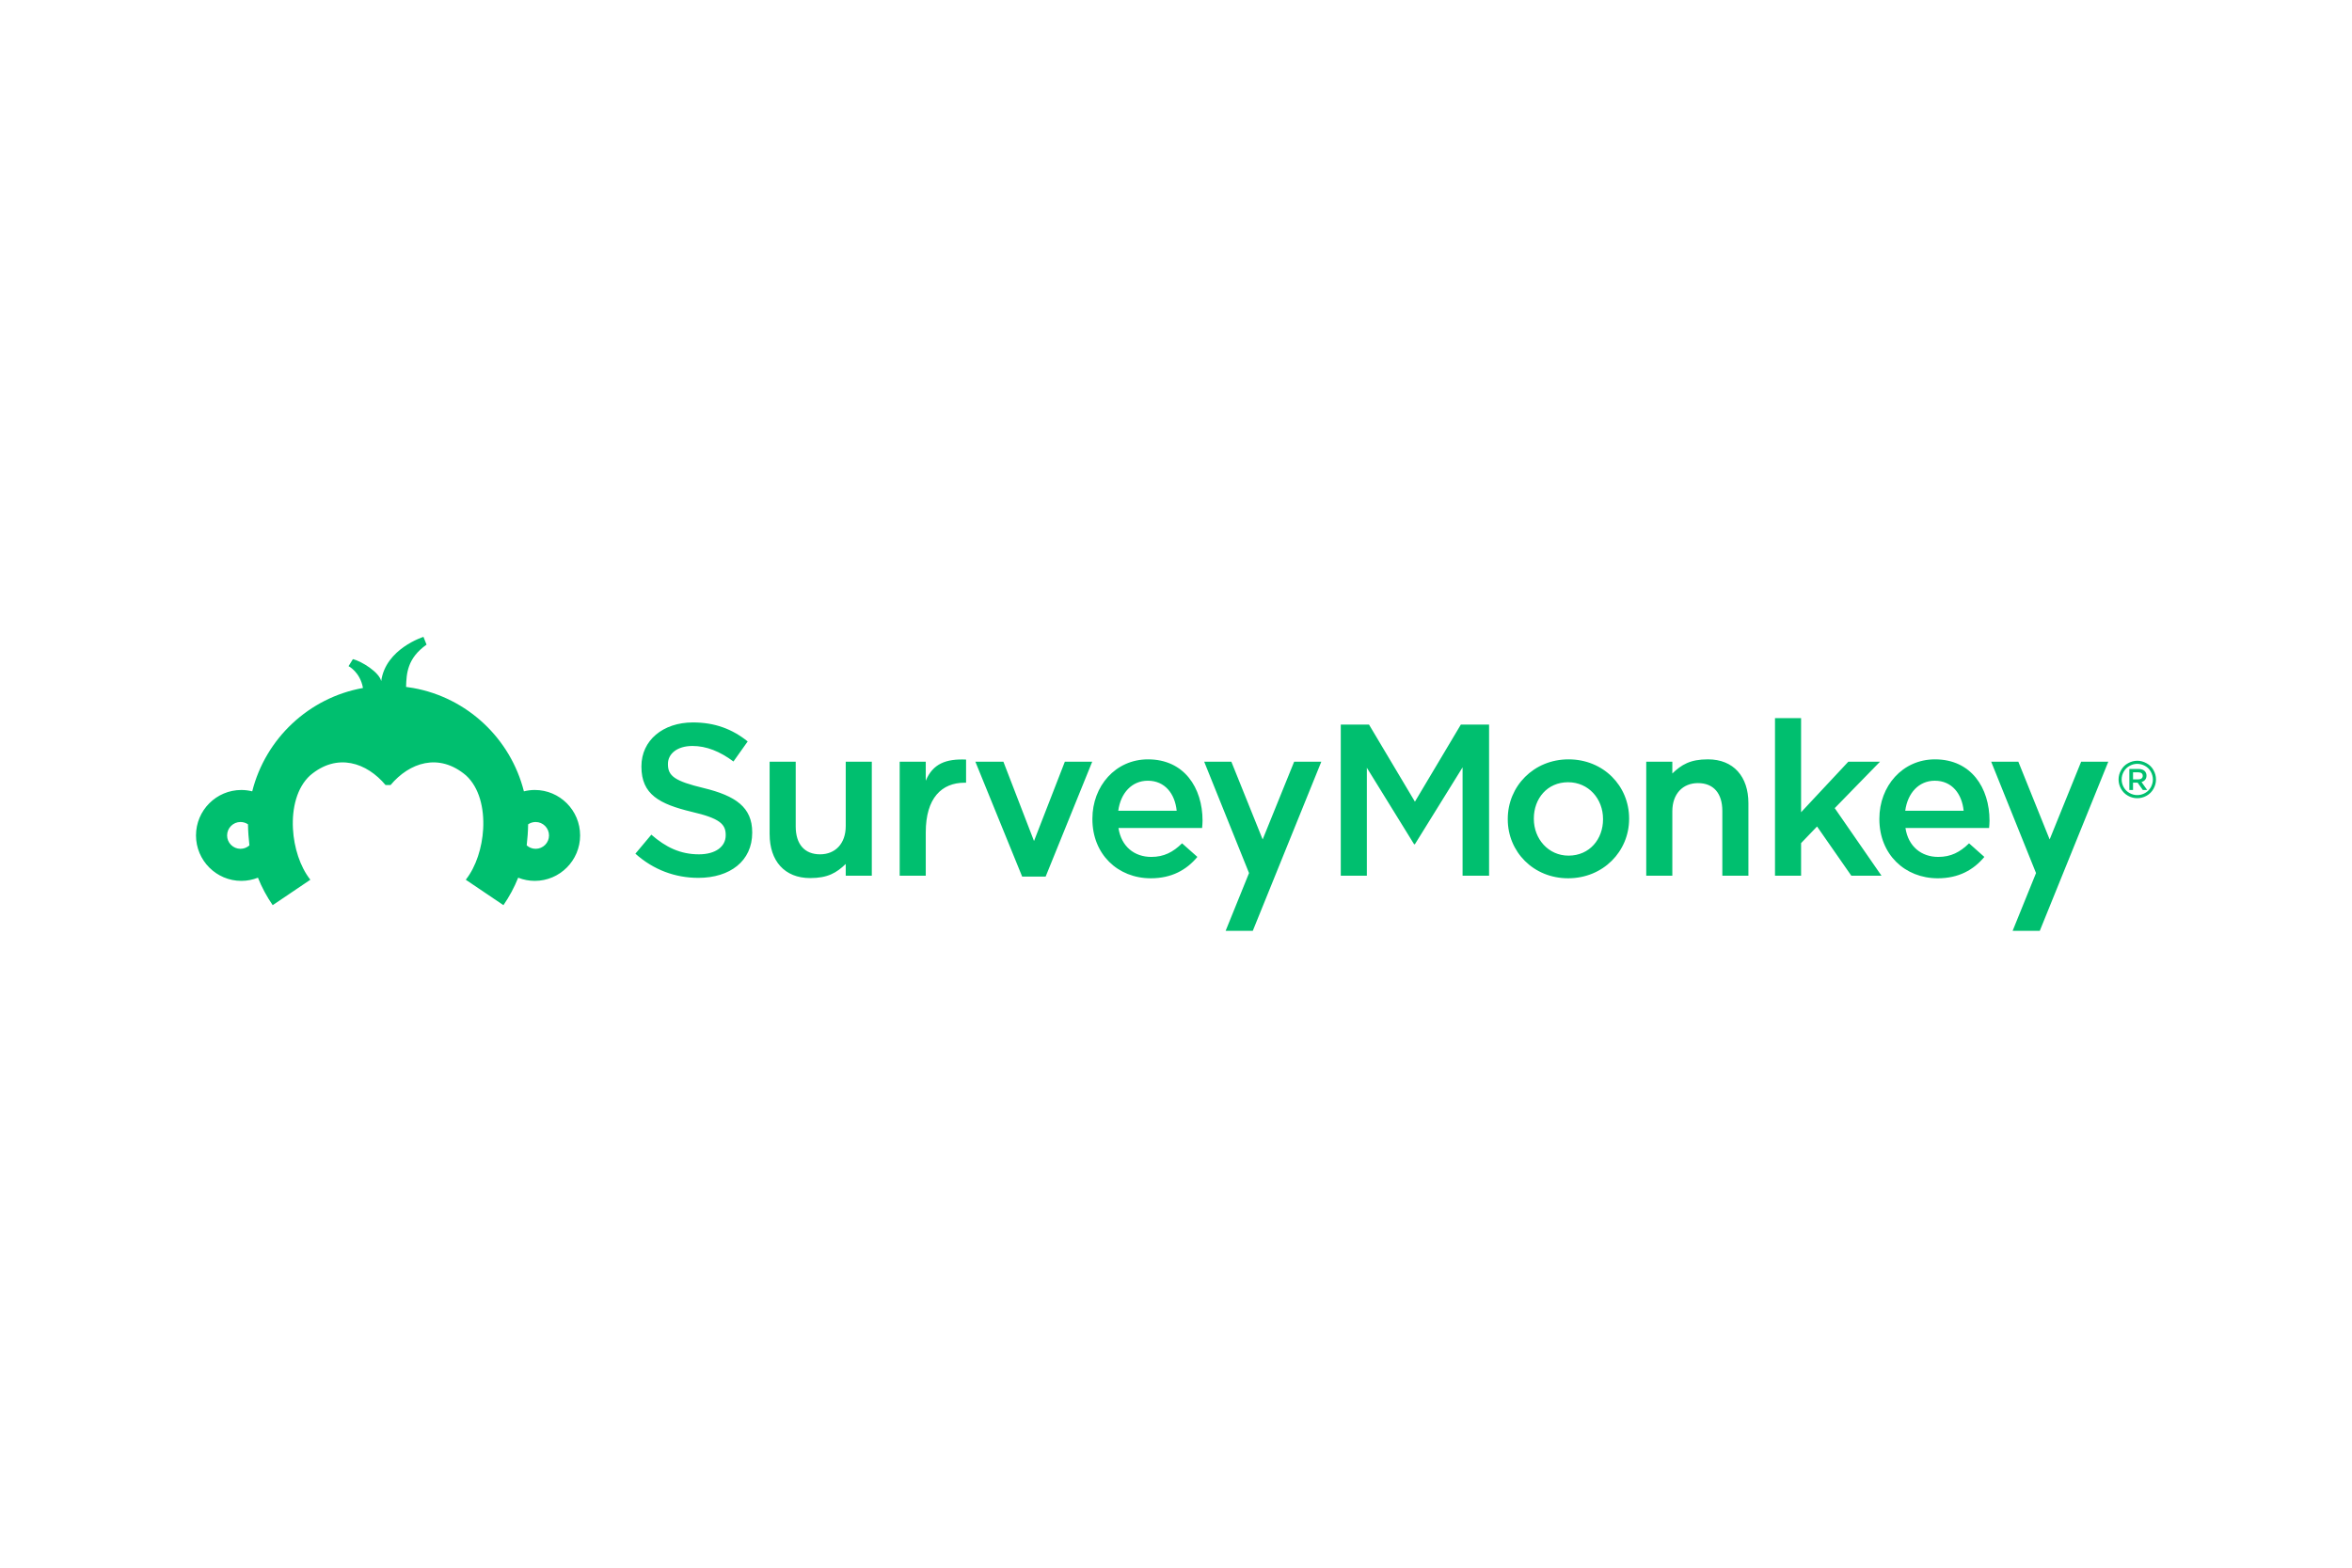 <?xml version="1.0" encoding="UTF-8"?>
<svg width="480px" height="320px" viewBox="0 0 480 320" version="1.1" xmlns="http://www.w3.org/2000/svg" xmlns:xlink="http://www.w3.org/1999/xlink">
    <title>Svg_SurveyMonkey_Logo</title>
    <g id="Svg_SurveyMonkey_Logo" stroke="none" stroke-width="1" fill="none" fill-rule="evenodd">
        <rect fill="#FFFFFF" x="0" y="0" width="480" height="320"></rect>
        <g id="Group" transform="translate(40, 130)" fill="#00BF6F">
            <path d="M89.671,44.256 L92.926,40.377 C95.873,42.933 98.82,44.386 102.646,44.386 C105.992,44.386 108.103,42.844 108.103,40.509 L108.103,40.42 C108.103,38.22 106.87,37.028 101.151,35.707 C94.596,34.121 90.903,32.183 90.903,26.498 L90.903,26.409 C90.903,21.124 95.301,17.464 101.415,17.464 C105.903,17.464 109.465,18.83 112.589,21.343 L109.686,25.44 C106.915,23.372 104.143,22.268 101.328,22.268 C98.16,22.268 96.314,23.898 96.314,25.924 L96.314,26.013 C96.314,28.393 97.722,29.451 103.615,30.861 C110.125,32.445 113.512,34.78 113.512,39.892 L113.512,39.983 C113.512,45.752 108.983,49.191 102.517,49.191 C97.809,49.191 93.365,47.559 89.671,44.256 M117.066,40.29 L117.066,25.485 L122.391,25.485 L122.391,38.704 C122.391,42.314 124.194,44.386 127.361,44.386 C130.441,44.386 132.598,42.227 132.598,38.617 L132.598,25.485 L137.919,25.485 L137.919,48.75 L132.598,48.75 L132.598,46.351 C130.725,48.151 128.946,49.234 125.338,49.234 C120.103,49.234 117.069,45.709 117.069,40.29 M143.609,25.485 L148.931,25.485 L148.931,29.362 C150.382,25.881 153.065,24.866 157.158,25.044 L157.158,29.77 L156.848,29.77 C152.186,29.77 148.931,32.891 148.931,39.894 L148.931,48.748 L143.609,48.748 L143.609,25.487 L143.609,25.485 Z M159.057,25.485 L164.776,25.485 L171.023,41.672 L177.314,25.485 L182.9,25.485 L173.398,48.926 L168.603,48.926 L159.057,25.485 Z M200.138,35.487 C199.787,32.049 197.763,29.362 194.245,29.362 C190.988,29.362 188.701,31.873 188.216,35.487 L200.138,35.487 Z M182.938,37.205 L182.938,37.115 C182.938,30.464 187.646,25.001 194.287,25.001 C201.677,25.001 205.417,30.817 205.417,37.512 C205.417,37.998 205.373,38.483 205.329,39.012 L188.26,39.012 C188.832,42.801 191.516,44.916 194.948,44.916 C197.541,44.916 199.392,43.947 201.238,42.14 L204.362,44.916 C202.162,47.559 199.126,49.278 194.858,49.278 C188.129,49.278 182.938,44.386 182.938,37.205 L182.938,37.205 Z M233.628,17.907 L239.391,17.907 L248.76,33.64 L258.13,17.907 L263.893,17.907 L263.893,48.75 L258.484,48.75 L258.484,26.632 L248.76,42.32 L248.585,42.32 L238.95,26.717 L238.95,48.75 L233.628,48.75 L233.628,17.907 Z M287.149,37.249 L287.149,37.16 C287.149,33.063 284.2,29.671 280.022,29.671 C275.755,29.671 273.028,33.018 273.028,37.073 L273.028,37.16 C273.028,41.215 275.975,44.653 280.11,44.653 C284.422,44.653 287.149,41.26 287.149,37.251 M267.707,37.251 L267.707,37.16 C267.707,30.507 272.985,25.001 280.11,25.001 C287.238,25.001 292.473,30.42 292.473,37.073 L292.473,37.16 C292.473,43.771 287.191,49.276 280.022,49.276 C272.939,49.276 267.707,43.858 267.707,37.249 M322.245,16.583 L327.569,16.583 L327.569,35.796 L337.204,25.485 L343.669,25.485 L334.433,34.958 L343.977,48.75 L337.821,48.75 L330.827,38.704 L327.569,42.097 L327.569,48.75 L322.245,48.75 L322.245,16.583 Z" id="Shape"></path>
            <path d="M360.744,35.487 C360.394,32.049 358.371,29.362 354.852,29.362 C351.595,29.362 349.31,31.873 348.825,35.487 L360.746,35.487 L360.744,35.487 Z M343.545,37.205 L343.545,37.115 C343.545,30.464 348.253,25.001 354.896,25.001 C362.285,25.001 366.024,30.817 366.024,37.512 C366.024,37.998 365.98,38.483 365.938,39.012 L348.869,39.012 C349.441,42.801 352.125,44.916 355.555,44.916 C358.152,44.916 359.999,43.947 361.848,42.14 L364.969,44.916 C362.769,47.559 359.735,49.278 355.468,49.278 C348.738,49.278 343.545,44.386 343.545,37.205 L343.545,37.205 Z M224.112,25.485 L217.685,41.349 L211.297,25.485 L205.755,25.485 L214.905,48.211 L210.13,60 L215.672,60 L229.654,25.485 L224.112,25.485 Z M396.181,25.286 C396.82,25.286 397.448,25.454 398.053,25.785 C398.667,26.107 399.148,26.583 399.486,27.196 C399.831,27.804 400,28.442 400,29.114 C400,29.77 399.831,30.404 399.49,31.01 C399.163,31.607 398.673,32.099 398.077,32.43 C396.9,33.1 395.456,33.1 394.279,32.43 C393.681,32.1 393.19,31.608 392.862,31.01 C392.535,30.431 392.362,29.778 392.36,29.114 C392.36,28.442 392.527,27.804 392.875,27.196 C393.221,26.583 393.689,26.107 394.301,25.785 C394.875,25.463 395.522,25.291 396.181,25.286 M396.181,25.917 C395.643,25.917 395.121,26.057 394.618,26.329 C394.103,26.606 393.707,27 393.416,27.508 C392.852,28.497 392.85,29.708 393.412,30.698 C393.698,31.2 394.088,31.597 394.602,31.877 C395.104,32.158 395.634,32.298 396.181,32.298 C396.734,32.298 397.259,32.158 397.765,31.877 C398.272,31.597 398.663,31.2 398.945,30.698 C399.22,30.19 399.363,29.66 399.363,29.114 C399.363,28.56 399.22,28.025 398.935,27.508 C398.662,27.007 398.248,26.597 397.743,26.329 C397.265,26.064 396.728,25.922 396.181,25.917" id="Shape"></path>
            <path d="M396.414,29.09 C396.951,29.09 397.294,28.809 397.294,28.373 L397.294,28.361 C397.294,27.902 396.966,27.651 396.407,27.651 L395.314,27.651 L395.314,29.09 L396.414,29.09 Z M394.562,26.966 L396.469,26.966 C397.006,26.966 397.428,27.123 397.703,27.394 C397.94,27.643 398.068,27.976 398.058,28.319 L398.058,28.332 C398.058,29.036 397.636,29.457 397.042,29.629 L398.199,31.251 L397.306,31.251 L396.255,29.758 L395.312,29.758 L395.312,31.251 L394.562,31.251 L394.562,26.966 Z M384.723,25.485 L378.296,41.349 L371.908,25.485 L366.366,25.485 L375.516,48.211 L370.741,60 L376.283,60 L390.265,25.485 L384.723,25.485 Z M316.82,33.945 L316.82,48.75 L311.496,48.75 L311.496,35.531 C311.496,31.919 309.693,29.849 306.526,29.849 C303.448,29.849 301.291,32.007 301.291,35.618 L301.291,48.75 L295.968,48.75 L295.968,25.485 L301.291,25.485 L301.291,27.884 C303.162,26.084 304.941,24.999 308.549,24.999 C313.784,24.999 316.82,28.526 316.82,33.943 M69.311,43.261 C68.61,43.261 67.971,42.993 67.49,42.561 C67.654,41.146 67.763,39.716 67.781,38.261 C68.218,37.967 68.747,37.79 69.311,37.79 C70.814,37.79 72.043,39.018 72.043,40.531 C72.046,41.254 71.759,41.949 71.246,42.461 C70.734,42.974 70.037,43.261 69.311,43.261 M9.081,43.261 C8.355,43.261 7.659,42.974 7.146,42.461 C6.633,41.949 6.347,41.254 6.349,40.531 C6.349,39.018 7.578,37.788 9.081,37.788 C9.646,37.788 10.174,37.969 10.611,38.261 C10.629,39.716 10.738,41.146 10.902,42.561 C10.403,43.011 9.754,43.26 9.081,43.261 M69.133,31.251 C68.364,31.251 67.626,31.356 66.918,31.529 C64.197,20.748 55.356,12.406 44.312,10.434 C43.82,10.343 43.374,10.28 42.873,10.216 C42.955,7.515 43.083,4.392 47.05,1.584 L46.421,0 C46.421,0 38.692,2.406 37.796,9.031 C37.409,7.228 33.805,4.973 32.02,4.545 L31.133,5.978 C31.133,5.978 33.499,7.165 34.075,10.434 C23.034,12.41 14.195,20.75 11.474,31.529 C10.749,31.348 10.005,31.256 9.258,31.253 C4.154,31.253 0,35.404 0,40.531 C0,45.647 4.154,49.807 9.258,49.807 C10.454,49.807 11.594,49.568 12.642,49.158 C13.432,51.132 14.441,53.013 15.65,54.764 L23.336,49.575 L23.271,49.488 C21.238,46.872 19.994,43.018 19.787,39.183 C19.555,34.956 20.586,30.754 23.283,28.285 C28.842,23.546 34.894,25.705 38.686,30.249 L39.706,30.249 C43.498,25.705 49.55,23.546 55.111,28.285 C57.806,30.754 58.837,34.956 58.607,39.185 C58.398,43.018 57.154,46.872 55.121,49.49 L55.056,49.573 L62.742,54.764 C63.951,53.013 64.96,51.132 65.751,49.158 C66.827,49.584 67.974,49.804 69.133,49.807 C74.238,49.807 78.392,45.647 78.392,40.531 C78.392,35.402 74.238,31.251 69.133,31.251" id="Shape"></path>
        </g>
        <g id="Group" transform="translate(-10, -90)"></g>
    </g>
</svg>